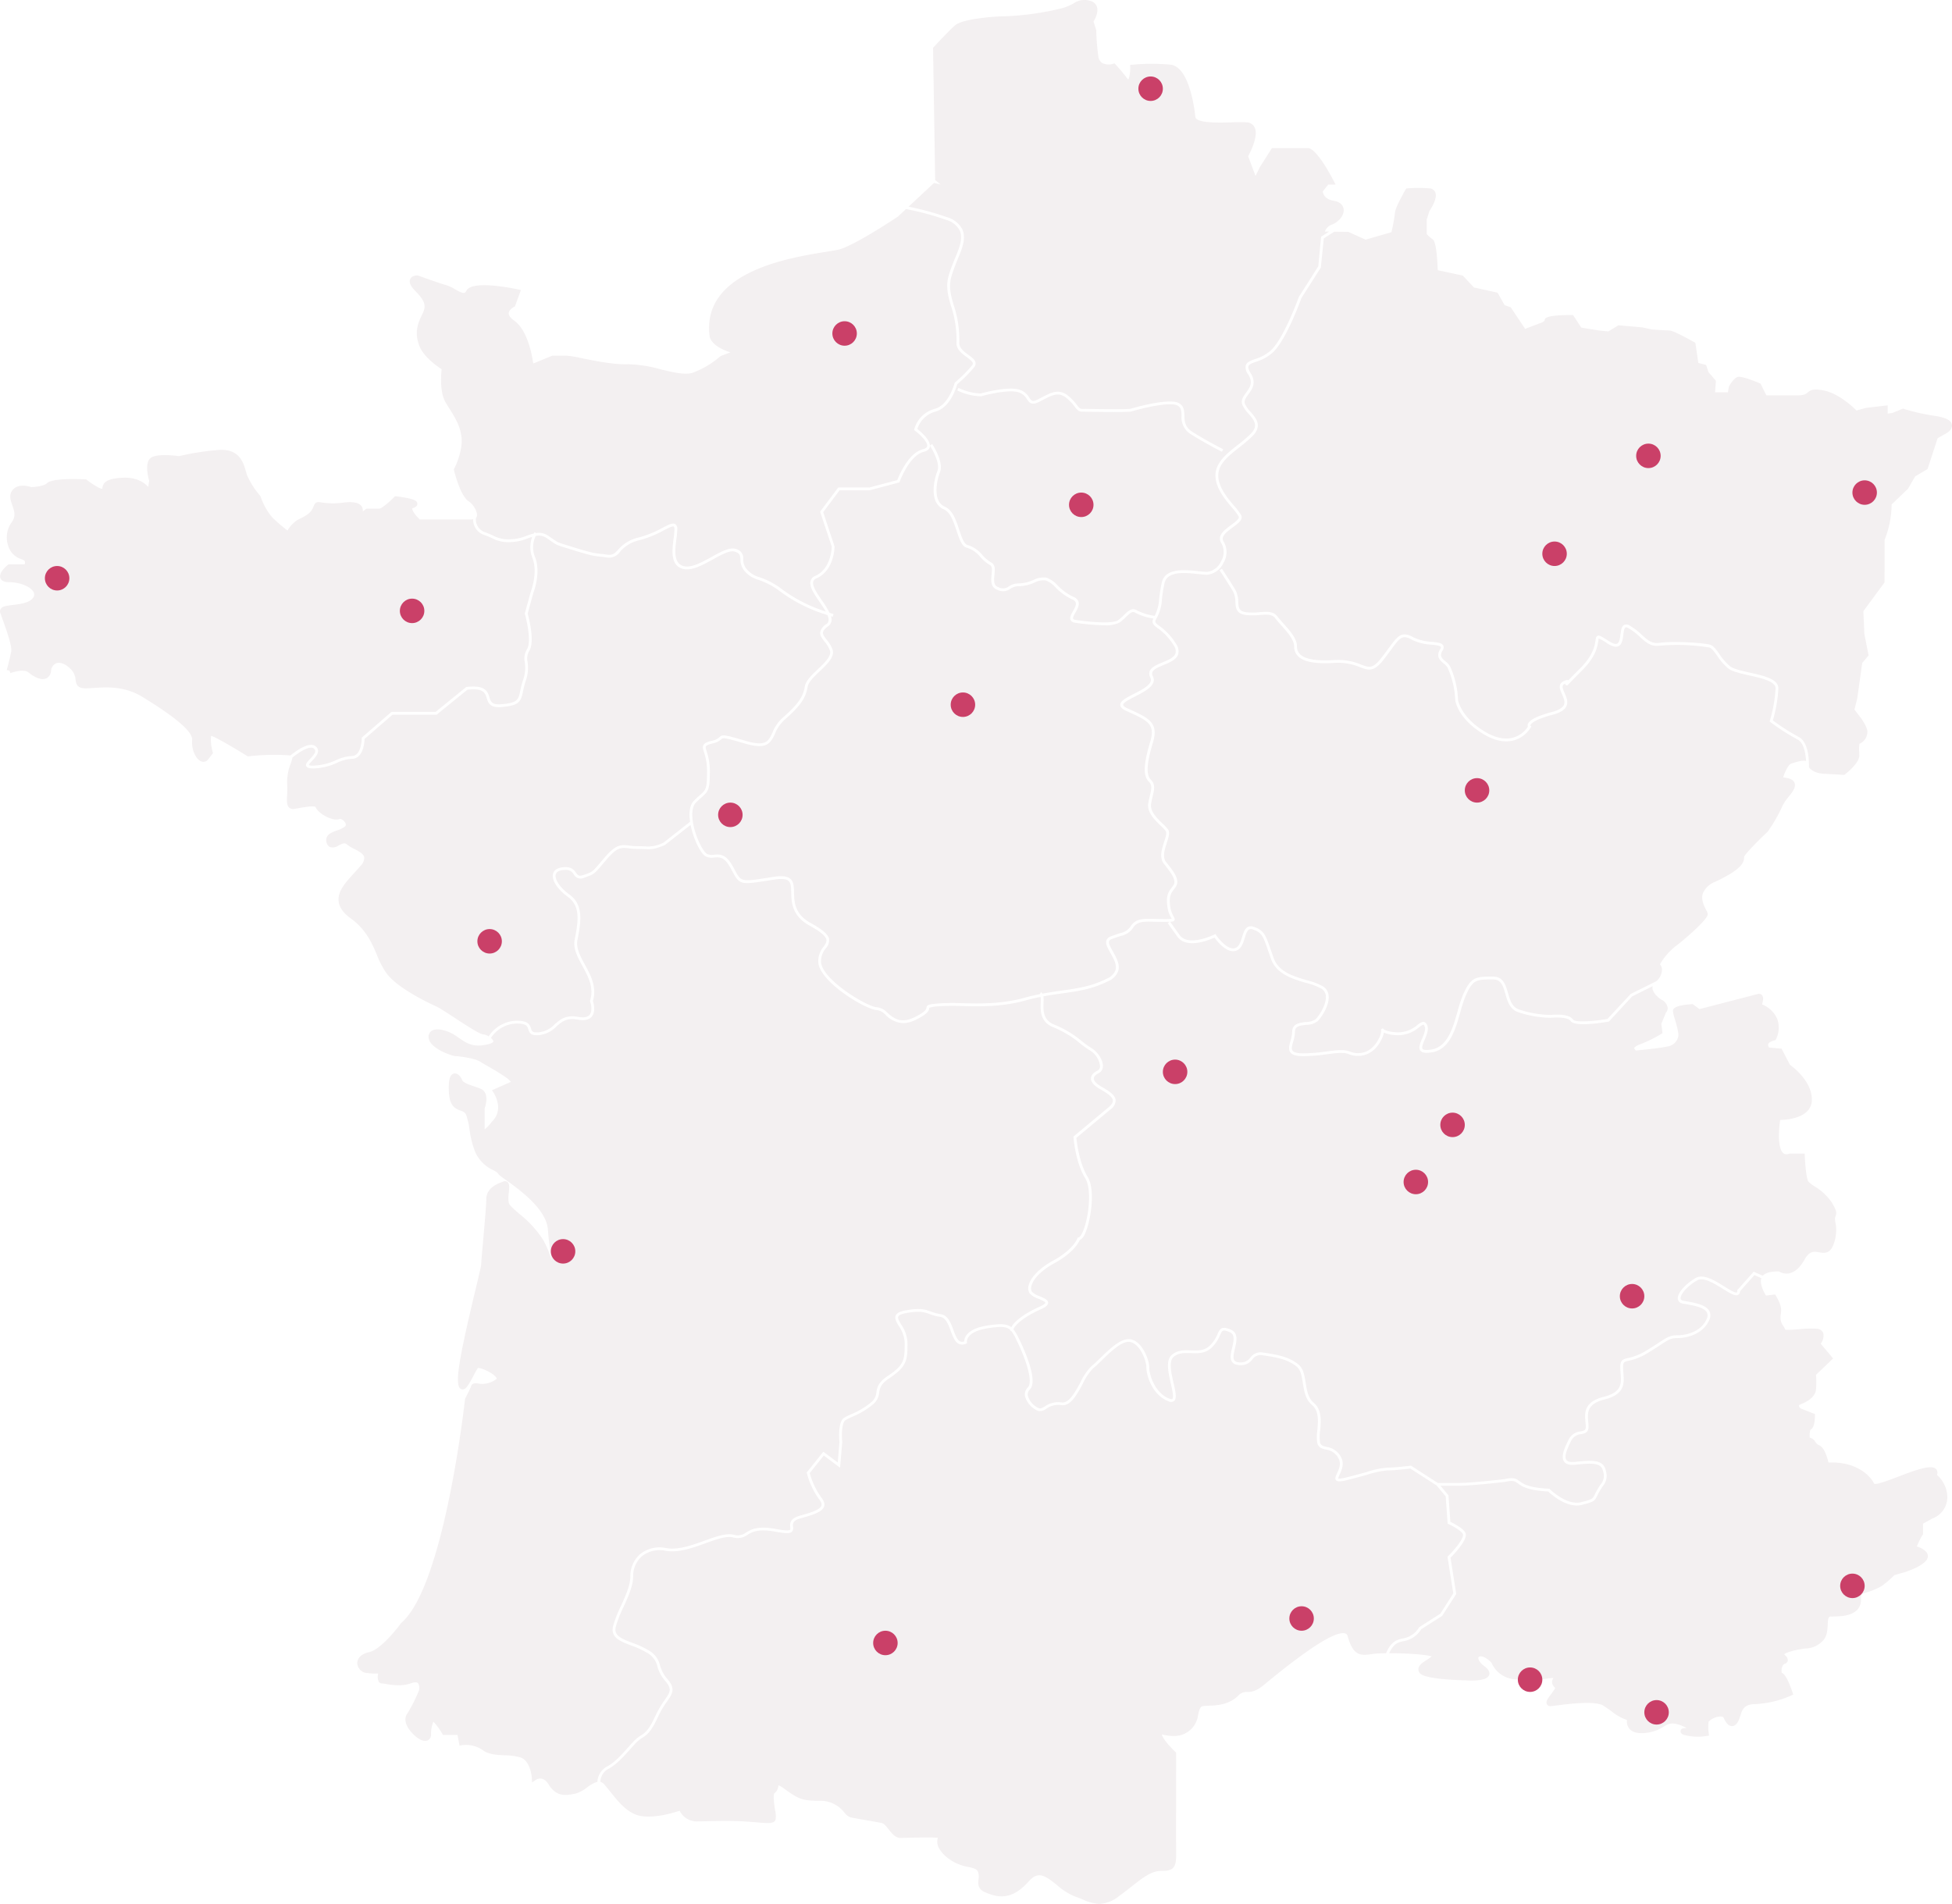 <svg xmlns="http://www.w3.org/2000/svg" width="478.406" height="466.729" viewBox="0 0 478.406 466.729">
  <g id="Groupe_3660" data-name="Groupe 3660" transform="translate(-676 -3712.255)">
    <g id="Groupe_3531" data-name="Groupe 3531" transform="translate(596.642 3615.604)" opacity="0.094">
      <path id="Tracé_190" data-name="Tracé 190" d="M326.869,286.623c0-2,1.86-2.208,3.354-2.374a4.28,4.28,0,0,0,2.388-.692c.943-.941,2.7-3.666,2.5-5.7a2.257,2.257,0,0,0-1.037-1.759,15.214,15.214,0,0,0-3.766-1.43c-3.234-.948-7.259-2.129-8.592-5.794-.308-.847-.564-1.591-.791-2.251-1.148-3.324-1.494-4.327-3.693-5.061a1.163,1.163,0,0,0-.908-.008c-.517.267-.785,1.141-1.07,2.067-.377,1.229-.807,2.622-2.015,3.108-2.258.905-4.743-2.243-5.416-3.176-1.311.6-6.861,2.9-9.1-.237l-2.349-3.291.477-.342c-.388.017-.9.018-1.607.018-.776,0-1.475-.017-2.105-.03-2.722-.067-4.095-.093-5.14,1.3a4.688,4.688,0,0,1-3.145,2.171c-.546.183-1.249.417-2.183.768a.994.994,0,0,0-.654.528c-.2.556.346,1.522.926,2.545.834,1.475,1.783,3.145,1.289,4.758a4.348,4.348,0,0,1-2.467,2.5c-3.919,1.96-7.3,2.433-11.2,2.979-1.494.208-3.027.43-4.659.735a8.607,8.607,0,0,1,.026,1.546c-.072,1.9-.159,4.271,2.645,5.392a25.272,25.272,0,0,1,6.742,4.05,22.6,22.6,0,0,0,2.243,1.619c1.694,1.017,2.975,3.009,2.916,4.538a1.9,1.9,0,0,1-1.059,1.71c-.52.261-1.143.688-1.166,1.254s.567,1.245,1.658,1.9l.433.258c1.551.919,3.156,1.87,3.261,3.2a2.8,2.8,0,0,1-1.3,2.28l-8.324,6.936c.1,1.022.7,6.249,2.753,9.539,2,3.2.764,11-.667,14.011a2.744,2.744,0,0,1-1.252,1.509c-.3.686-1.654,3.174-6.2,5.657-3.09,1.684-5.2,3.785-5.654,5.621a1.748,1.748,0,0,0,.133,1.406,5.077,5.077,0,0,0,1.892,1.09c1.109.471,2.067.877,2.074,1.608,0,.543-.539,1.028-1.762,1.573-3.96,1.759-6.286,3.726-6.75,4.917a10.911,10.911,0,0,1,1.277,2.132c.857,1.713,5.014,10.369,2.757,12.626a1.68,1.68,0,0,0-.468,1.666,4.937,4.937,0,0,0,2.684,2.932c.426.143.815-.069,1.464-.46a5.679,5.679,0,0,1,4.117-.963c1.774.238,3.279-2.488,4.588-4.911a13.815,13.815,0,0,1,2.67-3.952c.639-.51,1.4-1.249,2.205-2.031,2.234-2.168,4.765-4.625,6.944-4.625,3.09,0,5.05,4.871,5.05,6.928,0,1.964,1.494,6.373,4.947,7.668.351.133.6.15.712.057.4-.351-.022-2.208-.36-3.7-.62-2.722-1.321-5.808.244-7.113,1.451-1.207,3.115-1.145,4.72-1.085,1.7.066,3.3.122,4.66-1.242a8.383,8.383,0,0,0,1.819-2.765c.611-1.36,1.035-2.029,3.266-1.07,1.885.808,1.407,2.853.985,4.656-.262,1.124-.535,2.287-.137,2.858a1.26,1.26,0,0,0,.938.453,2.9,2.9,0,0,0,2.991-1.13,3.083,3.083,0,0,1,3.126-1.22c3.573.509,6.285,1.015,8.633,2.893,1.228.983,1.5,2.69,1.791,4.5.3,1.85.6,3.762,1.975,4.907,2.051,1.71,1.788,4.562,1.575,6.853a10.846,10.846,0,0,0-.047,2.749c.169.847.645.993,1.616,1.216a4.749,4.749,0,0,1,3.517,2.442c.94,1.644.187,3.27-.31,4.348a2.9,2.9,0,0,0-.344.955c.046.033.377.147,2.15-.3,1.995-.5,3.591-.941,4.874-1.3a20.806,20.806,0,0,1,5.086-1.063c1.837,0,5.562-.464,5.6-.468l.125-.015.105.068,6.47,4.176h5.1c3.234,0,11.164-.927,11.243-.937,2.2-.492,2.814-.147,3.7.5.866.636,2.178,1.6,7.173,1.846l.133.007.094.094c.04.04,4.131,4.089,7.664,3.2,2.771-.693,2.825-.805,3.335-1.856.162-.333.363-.744.683-1.279.272-.452.51-.819.711-1.134a3.261,3.261,0,0,0,.657-3.321c-.394-1.975-2.287-2.09-6.674-1.6-1.464.169-2.408-.091-2.884-.775-.837-1.2.1-3.311,1.126-5.367a3.619,3.619,0,0,1,2.937-2.017c.934-.187,1.257-.292,1.257-1.12,0-.369-.036-.762-.072-1.168-.2-2.212-.453-4.964,4.567-6.219,4.42-1.106,4.239-3.35,4.046-5.727-.037-.481-.078-.979-.078-1.46,0-1.783.592-2,1.931-2.305a13.629,13.629,0,0,0,4.35-1.753c1.362-.816,2.365-1.473,3.169-2,1.953-1.281,2.762-1.81,4.533-1.81,2.528,0,5.932-1.053,7.2-4.021a1.75,1.75,0,0,0,.044-1.579c-.675-1.247-3.293-1.709-5.025-2.014-.32-.057-.62-.109-.882-.162a1.342,1.342,0,0,1-1.213-1.085c-.245-1.518,2.092-3.88,4.4-5.2,1.895-1.085,4.754.694,7.048,2.126,1.173.729,2.627,1.64,3.006,1.43.071-.039.114-.2.114-.435v-.13l4.018-4.52,2.226.992c.8-.891,2.549-1.081,3.978-1.059a3.418,3.418,0,0,0,2.438.484c1.405-.259,2.685-1.385,3.8-3.346,1.26-2.233,2.344-2.043,3.591-1.823,1.048.184,2.482.435,3.361-1.518a9.761,9.761,0,0,0,.629-5.849,4.236,4.236,0,0,1-.082-1.091,3.141,3.141,0,0,1,.126-.389c.331-.866.252-1.358-.947-3.407a13.782,13.782,0,0,0-4.211-3.921,8.26,8.26,0,0,1-1.532-1.192c-.383-.516-.739-3.608-.85-6.178l-.028-.65h-3.622l-.279.062a1.325,1.325,0,0,1-1.292-.133c-.657-.509-1.613-2.247-.823-8.172,1.381-.033,4.775-.3,6.581-2.085a3.909,3.909,0,0,0,1.195-2.885c0-4.473-4.478-7.91-5.363-8.545l-2.067-3.968-3.055-.263a1.119,1.119,0,0,1-.219-.823c.1-.37.664-.717,1.534-.952l.281-.076.137-.263a6.423,6.423,0,0,0,.31-4.785,6.693,6.693,0,0,0-3.773-3.677c.348-1.1.347-1.862-.007-2.275a.963.963,0,0,0-1-.287c-.9.236-12.306,3.191-14.313,3.711l-1.673-1.22-.236.015c-4.592.3-4.592,1.278-4.592,1.7a8.91,8.91,0,0,0,.46,1.929c.373,1.281,1.069,3.664.822,4.332a3.129,3.129,0,0,1-2.746,2.419c-1.9.43-6.5.868-7.6.97-.22-.176-.439-.428-.424-.586.012-.143.286-.484,1.228-.853a33.584,33.584,0,0,0,5.321-2.585l.362-.229-.283-2.275,1.119-2.736a1.662,1.662,0,0,0,.441-1.256,2.733,2.733,0,0,0-1.629-1.982c-.553-.365-2.007-1.572-2.1-2.754a1.443,1.443,0,0,1,.065-.521l-5.052,2.526-5.676,6.152-.116.019c-1.371.244-8.267,1.374-9.281-.148-.6-.9-3.288-.956-4.846-.787a26.187,26.187,0,0,1-8.152-1.43c-1.936-.725-2.5-2.7-3-4.437-.543-1.9-1.015-3.535-2.991-3.535-4.19,0-4.946,0-6.735,4.027a31.183,31.183,0,0,0-1.295,3.957c-1.211,4.289-2.582,9.15-6.957,9.879-1.541.255-2.417.132-2.839-.4-.543-.688-.079-1.785.413-2.948.438-1.041.938-2.221.635-2.976-.15-.373-.266-.431-.3-.441-.173-.036-.628.287-1.063.614a7.872,7.872,0,0,1-5.87,1.924,8.575,8.575,0,0,1-2.757-.6,6.88,6.88,0,0,1-.664,1.817c-1.911,3.826-5.374,4.491-7.96,3.457-1.272-.509-3.047-.274-5.291.018a43.447,43.447,0,0,1-5.865.478c-1.672,0-2.671-.291-3.144-.918-.563-.743-.276-1.764.029-2.847A8.33,8.33,0,0,0,326.869,286.623Z" transform="translate(69.184 62.934)" fill="#835b66"/>
      <path id="Tracé_191" data-name="Tracé 191" d="M156.859,249.008c1.144,1.144-.152,2.521-1.01,3.433-.32.341-.805.857-.805,1.033a2.428,2.428,0,0,0,1.1.134,14.04,14.04,0,0,0,5.54-1.328,10.356,10.356,0,0,1,3.863-1.023c2.441,0,2.474-4.312,2.474-4.355v-.158l7.27-6.3h10.82l7.506-6.1.1-.011c4.645-.548,5.166,1.149,5.59,2.512.344,1.108.593,1.907,2.884,1.719,4.057-.338,4.212-1.084,4.675-3.3a22.178,22.178,0,0,1,.667-2.581,8.987,8.987,0,0,0,.444-4.412,4.371,4.371,0,0,1,.528-3.18c1.317-2.2-.488-8.6-.506-8.659l-.028-.093,1.437-5.266c.031-.083,1.826-4.663.48-8.25a7.222,7.222,0,0,1-.1-5.289c-.351.108-.71.234-1.089.371a11.9,11.9,0,0,1-4.126.911,8.592,8.592,0,0,1-4.6-.94,16,16,0,0,0-2.007-.829,3.917,3.917,0,0,1-2.639-3.84,3.388,3.388,0,0,1-.694.069H182.244c-.977-.923-1.929-2.186-1.832-2.667.017-.085.173-.148.262-.177.675-.222.994-.581.948-1.063-.044-.462-.112-1.16-5.124-1.764l-.32-.037-.229.231c-1.469,1.5-3.16,2.819-3.619,2.83h-3.2l-.861.685a1.877,1.877,0,0,0-.146-1.038c-.5-1.044-1.939-1.426-4.4-1.164a18.563,18.563,0,0,1-5.718-.036c-1.167-.205-1.439.058-1.891,1.22-.579,1.476-1.978,2.168-3.331,2.836l-.438.218a7.3,7.3,0,0,0-2.52,2.638,38.411,38.411,0,0,1-3.772-3.257,15.424,15.424,0,0,1-2.81-5.043l-.132-.236a20.1,20.1,0,0,1-3.224-5.073c-.083-.255-.161-.531-.243-.818-.64-2.269-1.622-5.707-6.753-5.324a63.809,63.809,0,0,0-9.646,1.51c-1.516-.2-5.9-.653-7.12.585-1.26,1.27-.478,4.5-.212,5.449l-.219,1.518c-1.049-1.163-3.044-2.485-6.578-2.244-3.677.251-4.515,1.169-4.673,2.567a.352.352,0,0,0,0,.121c-.518.069-2.272-.967-3.784-2.166l-.166-.132-.211-.01c-1.9-.091-8.2-.3-9.428.959-.65.663-2.677.923-3.881.94-.643-.219-3.514-1.045-4.774,1.081-.627,1.077-.22,2.237.172,3.359.487,1.389.945,2.7-.132,4.157a6.328,6.328,0,0,0-.9,5.714,4.915,4.915,0,0,0,3.109,3.3c.579.169.947.41,1.033.681a.927.927,0,0,1-.1.636H81.456l-.183.15c-.685.561-2.234,2-1.819,3.2.358,1.034,1.771,1.034,2.236,1.034,2.535,0,5.244,1.117,5.912,2.44a1.28,1.28,0,0,1-.166,1.417c-.854,1.223-3.227,1.519-4.958,1.735-1.54.191-2.557.319-2.963.981a1.072,1.072,0,0,0-.094.919c.1.3.273.785.492,1.386.739,2.029,2.469,6.778,2.2,8.118-.262,1.394-.736,3.178-.965,4.035-.075.286-.122.468-.129.507l.649.127.015.017.231.61c1.68-.625,3.715-.912,4.523-.091.421.345,2.6,2.033,4.16,1.424a2.134,2.134,0,0,0,1.26-1.845,2.232,2.232,0,0,1,1.32-1.928c.981-.323,2.316.22,3.493,1.419a4.066,4.066,0,0,1,1.207,2.624c.17,1.2.462,2.124,2.487,2.124.56,0,1.213-.043,1.943-.091,3.214-.212,7.61-.509,12.072,2.259,3.683,2.29,12.307,7.651,12.072,10.475-.2,2.525.977,4.756,2.2,5.253a1.421,1.421,0,0,0,1.715-.471l1.191-1.526-.08-.324a10.755,10.755,0,0,1-.394-3.948c1.206.342,5.987,3.17,8.818,4.936l.189.116.219-.019a54.777,54.777,0,0,1,10.236-.215C152.482,249.552,155.449,247.6,156.859,249.008Z" transform="translate(0 30.719)" fill="#835b66"/>
      <path id="Tracé_192" data-name="Tracé 192" d="M154.908,159.34c-1.174,2.394-1.978,4.483-.775,7.74,1,2.722,4.351,5.065,5.492,5.8-.148,1.376-.462,5.551.869,7.945.337.6.71,1.195,1.091,1.8,1.3,2.076,2.639,4.223,2.914,7.01.348,3.53-1.753,7.527-1.774,7.567l-.123.231.062.256c.158.647,1.6,6.365,3.645,7.614,1.053.649,2.226,2.62,1.938,3.673a.779.779,0,0,1-.207.347,3.313,3.313,0,0,0,2.166,3.508,16.686,16.686,0,0,1,2.086.862,7.957,7.957,0,0,0,4.3.872,11.172,11.172,0,0,0,3.892-.871,16.458,16.458,0,0,1,1.724-.545,3.6,3.6,0,0,1,.226-.335l.294.236a3.978,3.978,0,0,1,2.99.633c.523.348.908.617,1.217.833,1.2.84,1.2.84,3.963,1.687l.843.258c4.659,1.433,5.2,1.493,6.648,1.651.452.049.991.108,1.762.218,1.4.2,1.9-.326,2.715-1.2a9.292,9.292,0,0,1,5.144-3.024,26.138,26.138,0,0,0,5.743-2.343c1.559-.807,2.5-1.292,3.131-.909a1.33,1.33,0,0,1,.491,1.238,20.208,20.208,0,0,1-.213,2.369c-.355,2.836-.758,6.05,1.831,6.7,1.834.457,4.351-.925,6.781-2.265,2.29-1.263,4.452-2.453,5.939-1.959a2.32,2.32,0,0,1,1.832,2.514,3.63,3.63,0,0,0,1.124,2.742,6.193,6.193,0,0,0,2.828,1.665,18.761,18.761,0,0,1,5.594,3,36.639,36.639,0,0,0,9.769,5.12l.9.3c-.413-.739-.954-1.533-1.491-2.319-1.346-1.968-2.617-3.827-2.227-5.2a1.93,1.93,0,0,1,1.168-1.225c3.759-1.672,4.009-6.585,4.024-7.154l-2.859-8.579,4.445-5.926h7.65l6.836-1.823c.412-1.083,2.7-6.673,6.292-7.571.607-.151.949-.395,1.016-.724.2-.991-1.746-2.878-3.022-3.834l-.184-.139.055-.223a7.124,7.124,0,0,1,4.955-4.954c3.512-.877,4.905-6.276,4.919-6.33l.028-.109.086-.072a32.959,32.959,0,0,0,4.176-4.174.645.645,0,0,0,.169-.506c-.068-.457-.753-.962-1.478-1.5-1.124-.828-2.521-1.857-2.521-3.432a26.2,26.2,0,0,0-1.4-9.3c-1.471-4.9-.9-6.422.477-10.095.183-.489.4-1,.62-1.53.926-2.207,1.975-4.709,1.119-6.649a5.388,5.388,0,0,0-3.411-2.656,65.006,65.006,0,0,0-9.779-2.628l-1.981,1.848c-.1.068-10.116,6.775-14.2,8-.6.179-1.828.377-3.386.628-9.2,1.48-30.731,4.946-28.532,20.865.053.266.6,2.379,5.081,3.78l-2.313.869-.213.13a21.183,21.183,0,0,1-6.809,4.025c-1.848.57-4.756-.13-7.836-.873a31.064,31.064,0,0,0-7.969-1.232c-3.418.123-8.218-.855-11.4-1.5a25.119,25.119,0,0,0-3.444-.589h-3.716l-4.641,1.91c-.317-2.287-1.43-8.208-4.635-10.491-.65-.462-1.414-1.162-1.365-1.864.049-.728.944-1.345,1.284-1.522l.233-.122,1.468-4.017-.761-.161c-2.642-.556-11.36-2.175-12.612.36-.2.4-.392.457-.456.478-.525.161-1.494-.391-2.349-.882a9.273,9.273,0,0,0-2.006-.952c-1.806-.5-6.96-2.369-7.012-2.388l-.223-.039c-.137,0-1.347.026-1.723.951-.408,1,.52,2.11,1.253,2.858C155.768,156.323,155.811,157.512,154.908,159.34Z" transform="translate(27.976 14.277)" fill="#835b66"/>
      <path id="Tracé_193" data-name="Tracé 193" d="M247.879,141.886l-1.634-.389-6.24,5.822a65.919,65.919,0,0,1,9.384,2.562,6.022,6.022,0,0,1,3.813,3.03c.976,2.212-.134,4.861-1.114,7.2-.218.518-.43,1.023-.61,1.505-1.357,3.619-1.866,4.973-.463,9.651a26.743,26.743,0,0,1,1.426,9.5c0,1.224,1.189,2.1,2.24,2.875.882.649,1.643,1.21,1.752,1.953a1.349,1.349,0,0,1-.3,1.023,32.086,32.086,0,0,1-4.2,4.218c-.227.833-1.73,5.808-5.395,6.724a6.462,6.462,0,0,0-4.384,4.237c.75.588,3.058,2.538,3.087,4.071l.561-.374c.118.179,2.909,4.412,1.913,6.9-.7,1.763-1.993,7.107,1.227,8.486,1.892.811,2.744,3.388,3.5,5.662.6,1.82,1.171,3.54,2.075,3.72a7.424,7.424,0,0,1,3.616,2.481,8.82,8.82,0,0,0,2.112,1.78c1.063.531.937,1.8.815,3.024-.165,1.643-.177,2.67,1.022,3.069a2.335,2.335,0,0,0,2.483-.2,4.3,4.3,0,0,1,2.58-.758,9.33,9.33,0,0,0,3.446-.83,5.383,5.383,0,0,1,3.221-.571,6.8,6.8,0,0,1,2.721,1.9,13.165,13.165,0,0,0,3.913,2.819,1.982,1.982,0,0,1,1.2,1.132c.294.868-.254,1.841-.736,2.7-.324.575-.69,1.228-.563,1.514.065.15.315.233.51.276,2.424.383,9.083,1.148,10.53.061a15.211,15.211,0,0,0,1.429-1.263c1.019-.984,1.981-1.913,3.2-1.1a13.821,13.821,0,0,0,4.314,1.315,10.345,10.345,0,0,0,1.089-4.144,38.088,38.088,0,0,1,.649-4.01c.812-3.657,5.723-3.137,8.975-2.793.862.091,1.608.171,2.176.171a4.317,4.317,0,0,0,3.347-2.538,4.445,4.445,0,0,0,.126-4.447c-1.238-1.859.76-3.322,2.365-4.5,1.046-.765,2.126-1.558,1.845-2.121a13.524,13.524,0,0,0-1.579-2.085c-1.73-2.047-4.1-4.851-4.1-7.945,0-3.176,2.765-5.353,5.438-7.457a35.042,35.042,0,0,0,3.126-2.661c2.086-2.085.9-3.449-.47-5.029a8.128,8.128,0,0,1-1.487-2.119c-.466-1.164.229-2.115.9-3.036.916-1.259,1.781-2.446.539-4.433a2.78,2.78,0,0,1-.611-2.288c.272-.787,1.174-1.114,2.318-1.527a10.135,10.135,0,0,0,3.985-2.254c3.2-3.2,6.67-12.884,6.706-12.981l4.757-7.493.689-7.238,1.949-1.252-1.015-.011a2.73,2.73,0,0,1,1.751-1.731c1.777-.721,3-2.331,2.839-3.745-.058-.521-.417-1.77-2.488-2.093-2.137-.341-2.56-1.706-2.643-2.261l1.364-1.7h1.794l-.523-1c-1.252-2.387-4.368-7.937-6.29-7.937h-8.781l-2.965,4.667-1.058,2.162-1.821-4.832c.638-1.17,2.618-5.111,1.572-7.122a2.267,2.267,0,0,0-2.013-1.189c-1.035-.064-2.381-.028-3.8.008-3.2.087-8.572.226-8.709-1.4-.011-.121-1.058-12.07-6.024-12.741a50.875,50.875,0,0,0-9.313,0l-.606.057v.62a7.784,7.784,0,0,1-.453,2.964,1.9,1.9,0,0,1-.345-.359,41.741,41.741,0,0,0-2.787-3.324l-.284-.277-.374.116a3.659,3.659,0,0,1-2.647-.207,2.336,2.336,0,0,1-.947-1.787,54.137,54.137,0,0,1-.488-6.225l-.678-2.169c.421-.679,1.289-2.318.83-3.629a2.241,2.241,0,0,0-1.641-1.417,4.563,4.563,0,0,0-4.034.595,12.86,12.86,0,0,1-2.76,1.174,68.893,68.893,0,0,1-13.937,2c-2.774,0-10.512.647-12.323,2.179-1.505,1.275-5.115,5.188-5.267,5.355l-.186.2.516,32.415Zm19.369,50.306a4.318,4.318,0,0,1,2.331,1.91c.543.8.769,1.128,2.105.46.341-.171.67-.341.984-.506,2.348-1.223,4.2-2.186,6.44-.4a11.869,11.869,0,0,1,2.112,2.211c.6.773.834,1.051,1.411,1,.129,0,10.1.208,11.733,0,.333-.1,9.523-2.837,11.975-1.363,1.2.719,1.236,1.885,1.27,3.012.042,1.39.085,2.829,2.028,4.043,3.7,2.315,7.456,4.2,7.492,4.215l-.308.621c-.039-.019-3.82-1.916-7.551-4.248a4.8,4.8,0,0,1-2.354-4.61c-.032-1.069-.058-1.914-.934-2.44-1.816-1.088-8.9.674-11.474,1.446-1.745.223-11.451.022-11.861.014-.962.058-1.4-.528-1.974-1.272a11.14,11.14,0,0,0-2-2.094c-1.888-1.511-3.4-.722-5.684.469-.32.166-.651.34-1,.511-1.87.934-2.413.148-2.987-.689a3.62,3.62,0,0,0-1.978-1.643c-2.689-.9-9.133.926-9.2.944l-.094.014a13.871,13.871,0,0,1-5.8-1.45l.323-.614a13.431,13.431,0,0,0,5.434,1.371C258.339,192.933,264.46,191.262,267.249,192.192Z" transform="translate(62.026 0)" fill="#835b66"/>
      <path id="Tracé_194" data-name="Tracé 194" d="M316.995,228.593c1.418-.59,2.882-1.2,3.2-2.226a2.463,2.463,0,0,0-.506-2.029,14.168,14.168,0,0,0-3.866-4.136c-.941-.7-1.587-1.195-1.069-2.367a13.588,13.588,0,0,1-4.369-1.388c-.728-.484-1.272-.012-2.338,1.02a15.727,15.727,0,0,1-1.493,1.32,7.568,7.568,0,0,1-3.923.7,52.837,52.837,0,0,1-7.154-.635,1.308,1.308,0,0,1-1.016-.676c-.269-.6.15-1.347.593-2.135.412-.733.879-1.564.683-2.139a1.321,1.321,0,0,0-.815-.717,13.968,13.968,0,0,1-4.114-2.954,6.384,6.384,0,0,0-2.413-1.73,4.841,4.841,0,0,0-2.8.543,9.885,9.885,0,0,1-3.7.877,3.6,3.6,0,0,0-2.214.654,2.988,2.988,0,0,1-3.068.269c-1.81-.6-1.634-2.374-1.493-3.8.126-1.254.159-2.039-.432-2.336a9.207,9.207,0,0,1-2.3-1.914,6.938,6.938,0,0,0-3.256-2.287c-1.3-.259-1.9-2.078-2.6-4.182-.707-2.136-1.508-4.555-3.115-5.242-3.744-1.605-2.422-7.316-1.594-9.381.836-2.093-1.661-5.974-1.832-6.236a1.359,1.359,0,0,1,0,.27c-.123.613-.638,1.037-1.527,1.26-3.542.884-5.848,7.238-5.87,7.3l-.061.171-7.319,1.941h-7.349l-4.018,5.357,2.781,8.4c0,.24-.05,5.89-4.437,7.84a1.255,1.255,0,0,0-.783.782c-.3,1.062.936,2.871,2.133,4.621a23.645,23.645,0,0,1,1.862,3.025l.988.33-.219.657-.441-.147a2.006,2.006,0,0,1-.658,2.452c-.794.567-1.21,1.06-1.275,1.512-.079.546.353,1.1.9,1.795a8.022,8.022,0,0,1,1.444,2.413c.59,1.777-1.313,3.587-3.152,5.337-1.356,1.29-2.758,2.624-2.948,3.763-.473,2.836-1.817,4.75-5.755,8.2a9.085,9.085,0,0,0-2.243,3.321c-1.155,2.51-2.139,3.966-7.486,2.392-5.14-1.511-5.245-1.415-5.7-1.016a4.35,4.35,0,0,1-2.117,1.02c-1,.251-1.511.468-1.644.707-.125.222.006.642.205,1.275a14.6,14.6,0,0,1,.761,4.735c0,4.574-.287,4.958-2.02,6.49-.391.347-.833.737-1.372,1.278-.852.851-1.119,2.567-.75,4.831.588,3.629,2.527,7.3,3.481,7.779a3.068,3.068,0,0,0,1.708.173c1.346-.109,2.873-.231,4.552,2.789.209.376.392.719.559,1.031,1.532,2.866,1.532,2.865,8.617,1.744l.811-.127c2.049-.324,3.353-.179,4.11.452.875.728.9,1.949.937,3.361.057,2.361.126,5.3,4.108,7.51,2.88,1.6,4.219,2.754,4.479,3.856a2.968,2.968,0,0,1-.807,2.358,4.844,4.844,0,0,0-1.144,3.458c.435,4.358,11.452,10.971,13.76,10.971a4.139,4.139,0,0,1,2.5,1.357c1.514,1.31,3.231,2.792,6.75,1.031,2.677-1.339,2.767-1.971,2.811-2.275.1-.706.432-.823,2.955-1.052a52.961,52.961,0,0,1,5.788-.058c4.3.105,9.65.231,15.308-1.34,1.315-.366,2.537-.636,3.717-.872l.328-.493a1.1,1.1,0,0,1,.32.363c1.723-.324,3.322-.559,4.8-.765,3.849-.538,7.172-1,10.989-2.911a3.715,3.715,0,0,0,2.115-2.078c.406-1.329-.463-2.864-1.229-4.215-.689-1.216-1.285-2.266-.974-3.122a1.654,1.654,0,0,1,1.062-.944c.945-.355,1.655-.591,2.208-.776a4.018,4.018,0,0,0,2.81-1.928c1.259-1.679,2.841-1.649,5.711-1.579.625.014,1.318.03,2.089.03a17.588,17.588,0,0,0,2.1-.058c-.039-.087-.1-.205-.157-.3a7.115,7.115,0,0,1-.876-2.534c-.413-2.884.248-3.766,1.012-4.785.147-.2.3-.4.453-.629.78-1.171-.475-2.908-2.334-5.231-1.2-1.508-.509-3.658.05-5.386.363-1.119.706-2.178.4-2.632a10.068,10.068,0,0,0-1.26-1.347c-1.43-1.383-3.392-3.278-3.026-5.483.123-.735.277-1.372.412-1.935.387-1.608.6-2.492-.313-3.406-1.388-1.387-1.277-4.211.384-9.747,1.29-4.3-.578-5.151-5.569-7.417l-.355-.161c-.6-.273-1.4-.719-1.417-1.437-.022-.992,1.455-1.749,3.327-2.707,2.254-1.155,4.808-2.463,4.036-4.01a1.9,1.9,0,0,1-.158-1.546C314.252,229.74,315.585,229.183,316.995,228.593Z" transform="translate(47.266 30.433)" fill="#835b66"/>
      <path id="Tracé_195" data-name="Tracé 195" d="M459.241,371.138a1.388,1.388,0,0,0-.075-1.254c-.495-.762-1.672-.834-3.928-.227-1.692.453-3.6,1.184-5.436,1.888-2.146.822-5.388,2.06-5.935,1.752-1.027-2.1-4.545-5.492-11.216-5.2-.3-1.308-1.026-3.709-2.268-4.226a2,2,0,0,1-.963-.854,2.154,2.154,0,0,0-1.06-.926l-.306-.1a5.382,5.382,0,0,1,.159-1.916c.965-.434,1.112-2.3,1.112-3.392v-.467l-3.53-1.383c-.2-.2-.423-.531-.394-.7.01-.061.13-.2.509-.349,2.6-1,3.414-2.323,3.634-3.25a17.791,17.791,0,0,0,.044-3.931l4.2-4.009-3.041-3.626a3.135,3.135,0,0,0,.618-2.632,1.8,1.8,0,0,0-1.652-1.041,28.709,28.709,0,0,0-4.438.134,25.764,25.764,0,0,1-3.2.13,3.518,3.518,0,0,0-.48-.923,3.367,3.367,0,0,1-.7-1.952,7.148,7.148,0,0,1,.083-1.013c.158-1.177.187-2.017-1.159-4.379l-.219-.384-2.259.262c-.627-.984-1.583-2.937-1.138-4.258l-1.7-.761-3.511,3.949a1.016,1.016,0,0,1-.467.9c-.728.406-1.981-.373-3.708-1.45-2.137-1.332-4.8-2.987-6.339-2.111-2.506,1.432-4.211,3.55-4.059,4.485.015.1.064.4.663.516.259.051.553.1.866.159,1.977.349,4.681.825,5.515,2.367a2.419,2.419,0,0,1-.018,2.182c-1.406,3.278-5.1,4.441-7.841,4.441-1.562,0-2.215.428-4.151,1.7-.811.529-1.819,1.191-3.192,2.017a14.241,14.241,0,0,1-4.551,1.831c-1.182.274-1.394.324-1.394,1.631,0,.459.037.93.078,1.4.2,2.442.419,5.209-4.571,6.457-4.442,1.11-4.241,3.334-4.045,5.485.039.427.075.841.075,1.231,0,1.437-.963,1.63-1.814,1.8a2.922,2.922,0,0,0-2.453,1.647c-.646,1.292-1.849,3.7-1.175,4.661.313.45,1.067.611,2.238.484,4.136-.463,6.889-.56,7.43,2.155a3.9,3.9,0,0,1-.754,3.835c-.2.308-.431.667-.7,1.113-.3.507-.5.905-.651,1.224-.627,1.289-.821,1.482-3.792,2.225a5.076,5.076,0,0,1-1.227.147c-3.242,0-6.4-2.86-7-3.435-5.1-.27-6.492-1.295-7.418-1.974-.73-.535-1.137-.832-3.173-.377-.363.044-8.085.947-11.359.947h-4.431l1.947,2.338.466,6.492c.9.434,3.569,1.813,3.769,2.988.288,1.679-2.95,5.04-3.731,5.822l1.4,8.889-3.469,5.388-5.115,3.255a6.24,6.24,0,0,1-4.361,2.926c-1.321.3-2.369.546-3.494,2.947,3.731,0,8.857.269,10.43.789a13.53,13.53,0,0,1-1.315.931c-.963.626-1.8,1.17-1.932,2a1.489,1.489,0,0,0,.341,1.171c1.076,1.361,8.163,1.684,11.132,1.76,1.967.126,5.335.132,5.842-1.293.367-1.03-.808-1.911-1.2-2.2-1.092-.815-1.509-1.613-1.436-2.043a.367.367,0,0,1,.292-.3c.438-.132,1.533.042,2.911,1.5a6.788,6.788,0,0,0,6.512,4.1H362.5l.139-.015a14.421,14.421,0,0,1,2.624-.32,1.6,1.6,0,0,0,.194,2.187,1.279,1.279,0,0,1,.2.27.387.387,0,0,1-.061.154,13.3,13.3,0,0,1-.915,1.329c-.846,1.138-1.357,1.827-1.044,2.469a.89.89,0,0,0,.847.485c.23,0,.674-.055,1.573-.172,2.589-.333,9.469-1.22,11.444.064.751.491,1.407.961,2.006,1.388a12.255,12.255,0,0,0,3.765,2.121,2.857,2.857,0,0,0,.513,2.045c.724.947,2.083,1.324,4.053,1.124a9.64,9.64,0,0,0,4.325-1.5c1.374-.807,2.2-1.295,5-.072.3.133.549.249.75.348-.024,0-.046,0-.067.006-.75.055-1.342.1-1.432.73s.539.859.778.952a13.151,13.151,0,0,0,5.542.294l.643-.1-.082-.657a10.6,10.6,0,0,1-.022-2.767,4.441,4.441,0,0,1,2.915-1.268h.036c.614.01.719.261.755.341.563,1.335,1.247,2.013,2.031,2.013.683,0,1.246-.507,1.669-1.508.136-.323.25-.668.365-1.019.5-1.536.933-2.864,3.727-2.864a24.554,24.554,0,0,0,8.691-2.082l.56-.255-.2-.59c-1.353-3.924-2.171-4.6-2.618-4.72a2.679,2.679,0,0,1,.091-1.44,1.228,1.228,0,0,1,.631-.791,1.036,1.036,0,0,0,.744-.714,1.356,1.356,0,0,0-.51-1.227c-.111-.121-.316-.345-.348-.369.007-.014.184-.319,1.559-.71a22.937,22.937,0,0,1,3.72-.735,5.922,5.922,0,0,0,3.975-1.692c1.266-1.135,1.338-2.807,1.4-4.149.073-1.715.2-1.995.9-1.995,2.925,0,5.018-.286,6.412-1.708a3.682,3.682,0,0,0,.84-2.631c.036-.94.1-1.15.392-1.25l.776-.258a18.731,18.731,0,0,0,3.817-1.57,22.884,22.884,0,0,0,3.212-2.744l2.589-.721c1.231-.4,5.27-1.857,5.589-3.677a1.585,1.585,0,0,0-.678-1.551,4.926,4.926,0,0,0-1.995-1.044,14.764,14.764,0,0,1,1.394-2.842l.111-.169v-2.585l2.287-1.271a5.575,5.575,0,0,0,3.665-5.483A7.4,7.4,0,0,0,459.241,371.138Z" transform="translate(94.836 87.067)" fill="#835b66"/>
      <path id="Tracé_196" data-name="Tracé 196" d="M481.069,187.942c-.168-1.044-1.379-1.7-3.931-2.14a49.906,49.906,0,0,1-7.8-1.731l-.244-.092-2.635,1.083-1.137.141v-2.018l-5.3.621-2.355.645c-1-1.012-4.484-4.282-8.256-4.962-2.336-.413-2.987-.049-3.709.556-.41.342-.834.7-2.6.7h-7.515l-1.418-2.88-.23-.1c-2.025-.85-4.6-1.8-5.414-1.526-.919.3-1.845,1.853-2.105,2.32l-.251,1.436h-3.155l.208-2.84-1.83-2.133-.563-1.73-1.91-.5-.73-4.937-.29-.162c-1.906-1.066-5.223-2.854-6.02-2.854-.563,0-3.128-.168-4.308-.243l-2.323-.516-5.9-.521-2.476,1.505-2.222-.218-4.426-.714-2.007-3.083h-.358c-6.62,0-6.62.865-6.609,1.374a2.977,2.977,0,0,1-1.31.692l-3.468,1.322-3.55-5.306-1.467-.493-1.752-3.063-5.79-1.282-2.718-2.908-6.141-1.32c-.269-6.918-1.015-7.421-1.264-7.589a11.854,11.854,0,0,1-1.433-1.239V137.6l.669-2.082c.459-.678,2.035-3.164,1.4-4.587A1.616,1.616,0,0,0,353,130a31.2,31.2,0,0,0-5.338,0l-.34.032-.172.3c-.6,1.044-2.571,4.537-2.571,5.64a42.689,42.689,0,0,1-.88,4.767l-6.33,1.834-4.243-1.911-3.454-.035-2.552,1.64-.718,7.14L321.63,156.9c-.11.334-3.525,9.859-6.835,13.168a10.692,10.692,0,0,1-4.237,2.415c-.97.352-1.735.628-1.9,1.1-.122.358.055.912.545,1.7,1.49,2.384.349,3.949-.567,5.208-.707.969-1.124,1.6-.815,2.37a7.522,7.522,0,0,0,1.365,1.923c1.328,1.529,2.98,3.432.438,5.974a36.1,36.1,0,0,1-3.188,2.715c-2.66,2.094-5.173,4.074-5.173,6.913s2.273,5.532,3.934,7.5a13.514,13.514,0,0,1,1.67,2.222c.545,1.087-.718,2.011-2.054,2.99-1.8,1.317-3.006,2.343-2.2,3.555a5,5,0,0,1-.091,5.158,4.933,4.933,0,0,1-3.959,2.9c-.6,0-1.367-.082-2.25-.175-3.184-.337-7.547-.8-8.224,2.254a37.226,37.226,0,0,0-.639,3.943,10.459,10.459,0,0,1-1.284,4.623c-.584.972-.394,1.113.66,1.9a14.762,14.762,0,0,1,4.038,4.319,3.091,3.091,0,0,1,.582,2.61c-.417,1.331-2.033,2.006-3.6,2.657-1.211.507-2.467,1.03-2.737,1.762a1.222,1.222,0,0,0,.127,1c1.08,2.161-1.927,3.7-4.341,4.936-1.318.675-2.961,1.516-2.948,2.074.006.234.374.534,1.01.822l.353.161c4.934,2.24,7.411,3.364,5.948,8.247-1.034,3.444-2.031,7.586-.559,9.06,1.188,1.187.9,2.391.5,4.057-.133.552-.283,1.177-.4,1.887-.309,1.846,1.428,3.523,2.822,4.872a10.431,10.431,0,0,1,1.354,1.461c.489.733.115,1.891-.319,3.231-.535,1.651-1.141,3.522-.168,4.738,1.8,2.246,3.49,4.365,2.369,6.05-.162.241-.322.455-.475.658-.728.972-1.253,1.672-.882,4.272a6.46,6.46,0,0,0,.8,2.3c.215.4.383.707.205,1-.14.236-.381.324-1.026.359l2.309,3.234c2.153,3.011,8.434-.076,8.5-.108l.274-.137.169.255c.742,1.112,3.036,3.845,4.754,3.162.9-.36,1.263-1.533,1.611-2.668.33-1.067.64-2.078,1.417-2.477a1.82,1.82,0,0,1,1.443-.033c2.523.841,2.961,2.107,4.128,5.492.227.656.482,1.4.79,2.241,1.211,3.335,4.89,4.413,8.135,5.366a15.528,15.528,0,0,1,3.955,1.518,2.946,2.946,0,0,1,1.342,2.268c.241,2.422-1.752,5.31-2.7,6.257a4.671,4.671,0,0,1-2.8.89c-1.7.187-2.738.37-2.738,1.686a9.083,9.083,0,0,1-.442,2.415c-.269.951-.5,1.773-.146,2.24.323.426,1.195.643,2.592.643a43.1,43.1,0,0,0,5.773-.471c2.349-.308,4.2-.55,5.64.023,2.124.853,5.251.543,7.083-3.123a3.979,3.979,0,0,0,.614-2.049l-.057-.258.463-.265.2.2c.086.093.635.564,2.886.768a7.263,7.263,0,0,0,5.393-1.788c.669-.5,1.16-.861,1.665-.726a1.3,1.3,0,0,1,.755.85c.407,1.02-.15,2.341-.642,3.5-.391.924-.8,1.882-.506,2.248.133.169.593.414,2.18.147,3.941-.657,5.249-5.292,6.4-9.383a31.906,31.906,0,0,1,1.328-4.052c1.974-4.437,3.116-4.437,7.368-4.437,2.5,0,3.088,2.053,3.658,4.036.477,1.661.968,3.377,2.577,3.98a25.874,25.874,0,0,0,7.872,1.387c.417-.047,4.431-.446,5.46,1.1.553.833,5.246.427,8.47-.129l5.662-6.1,6.3-3.148a3.842,3.842,0,0,0,1.4-2.9,2.275,2.275,0,0,0-.5-1.241,15.825,15.825,0,0,1,3.734-4.37c1.279-.875,7.967-6.487,7.967-7.883a2.568,2.568,0,0,0-.4-1.085c-.485-.951-1.3-2.542-.787-4.064a5.309,5.309,0,0,1,3.038-2.83c6.529-3.073,7.075-4.732,7.065-6.091.205-.671,3.135-3.709,5.734-6.138l.091-.105a38.4,38.4,0,0,0,3.554-6.2A9.982,9.982,0,0,1,441,279.2c.988-1.241,1.923-2.412,1.489-3.482-.384-.951-1.633-1.192-2.545-1.293l-.237-.025c.444-1.453,1.266-3.2,2.082-3.439l.474-.141c.981-.3,2.43-.725,3.055-.444-.116-1.966-.567-4.513-2.1-5.277a54.647,54.647,0,0,1-6.638-4.265l-.193-.146.071-.231a35.062,35.062,0,0,0,1.394-7.892c0-1.729-3.442-2.5-6.48-3.183-2.14-.481-4.163-.934-5.142-1.719a14.489,14.489,0,0,1-2.743-3.146c-.668-.948-1.246-1.766-1.853-1.968a49.345,49.345,0,0,0-12.066-.455c-2.269.323-3.5-.805-4.932-2.108a15.625,15.625,0,0,0-2.811-2.166c-.24-.137-.566-.28-.755-.187-.324.161-.437,1.029-.535,1.794-.146,1.119-.309,2.385-1.2,2.8-.64.3-1.522.087-2.692-.657a10.706,10.706,0,0,0-2.164-1.238h-.006a4.118,4.118,0,0,1-.064.582c-.177,1.239-.546,3.817-3.918,7.19-2.144,2.144-3.034,3.084-3.368,3.438-.191.2-.385.406-.639.205l-.25-.2.116-.173c-.054.025-.115.053-.183.087-.753.376-.595.944-.025,2.248.445,1.019.949,2.172.427,3.256-.434.9-1.508,1.569-3.288,2.043-4.718,1.259-5.388,2.258-5.482,2.535-.039.116,0,.175.008.189l.191.191-.151.219a7.077,7.077,0,0,1-4.311,3.213c-2.244.548-4.749-.022-7.452-1.685-6.186-3.8-6.725-8.07-6.745-8.249a21.773,21.773,0,0,0-1.853-7.891,3.373,3.373,0,0,0-.959-1.04c-.893-.748-2-1.68-.9-3.511.164-.272.225-.482.171-.59-.157-.315-1.272-.432-2.255-.536a12.38,12.38,0,0,1-4.842-1.214c-2.325-1.329-2.965-.462-5.076,2.435-.566.776-1.207,1.655-2,2.652-2.324,2.905-3.625,2.409-5.592,1.659a13.894,13.894,0,0,0-6.412-1.059c-4.463.276-7.316-.234-8.731-1.564a3.348,3.348,0,0,1-1.041-2.545c0-1.594-1.769-3.565-3.188-5.149-.546-.608-1.06-1.184-1.444-1.7-.768-1.022-2.085-.922-3.759-.794a15.878,15.878,0,0,1-3.536-.01c-2.305-.33-2.388-1.791-2.469-3.2a5.4,5.4,0,0,0-.6-2.6c-1.389-2.316-3.262-5.13-3.281-5.158l.577-.384c.019.028,1.9,2.854,3.3,5.185a6.049,6.049,0,0,1,.7,2.921c.079,1.389.132,2.308,1.875,2.557a15.262,15.262,0,0,0,3.385,0c1.812-.139,3.372-.256,4.366,1.07.366.488.87,1.052,1.405,1.648,1.577,1.759,3.365,3.754,3.365,5.612a2.646,2.646,0,0,0,.823,2.04c1.25,1.175,4.006,1.638,8.211,1.376a14.426,14.426,0,0,1,6.7,1.1c1.924.73,2.8,1.063,4.8-1.446.786-.983,1.424-1.856,1.986-2.627,2.072-2.842,3.112-4.268,5.978-2.629a11.825,11.825,0,0,0,4.571,1.127c1.437.152,2.476.262,2.8.918a1.281,1.281,0,0,1-.2,1.256c-.794,1.324-.112,1.9.753,2.624a3.889,3.889,0,0,1,1.148,1.289,21.971,21.971,0,0,1,1.91,8.134s.545,4.083,6.418,7.7c2.542,1.563,4.869,2.1,6.925,1.6a6.351,6.351,0,0,0,3.774-2.725.9.9,0,0,1-.025-.568c.28-1.04,2.291-2.065,5.98-3.049,1.551-.413,2.506-.977,2.842-1.674.385-.8-.032-1.753-.437-2.678-.5-1.142-1.066-2.437.352-3.146.545-.273.948-.41,1.211-.249.51-.532,1.4-1.451,2.929-2.976,3.209-3.21,3.555-5.633,3.723-6.8.082-.579.136-.961.487-1.123.446-.207.949.11,2.8,1.29.927.59,1.626.8,2.026.614.549-.256.688-1.324.809-2.265.133-1.029.259-2,.915-2.326a1.469,1.469,0,0,1,1.407.207,16.239,16.239,0,0,1,2.933,2.255c1.411,1.284,2.427,2.211,4.369,1.935,3.281-.471,10.895-.011,12.382.484.822.274,1.461,1.178,2.2,2.225a13.942,13.942,0,0,0,2.61,3.005c.855.685,2.8,1.121,4.862,1.584,3.451.773,7.021,1.576,7.021,3.859a33.885,33.885,0,0,1-1.356,7.858,52.653,52.653,0,0,0,6.336,4.056c2.343,1.171,2.549,5.464,2.517,7.423.832,1.232,2.75,1.611,3.938,1.611h0l4.71.272.2-.154c.582-.456,3.485-2.818,3.485-4.585,0-.315-.011-.642-.021-.966a7.6,7.6,0,0,1,.062-1.921,3.245,3.245,0,0,0,1.943-2.925c0-1.171-1.354-3.067-1.633-3.444l-1.533-2.007.682-2.776,1.212-8.645,1.563-1.866-1.037-5.273-.243-5.568,5.2-7.062V216.165a24.175,24.175,0,0,0,1.73-8.689l4-3.834,1.763-3.041,3.036-1.8,2.474-7.568,2.015-1.13C479.873,189.947,481.259,189.131,481.069,187.942Z" transform="translate(76.677 12.829)" fill="#835b66"/>
      <path id="Tracé_197" data-name="Tracé 197" d="M203.533,473.465c2.006-1,3.776-3,5.338-4.753.572-.646,1.114-1.254,1.624-1.764a8.48,8.48,0,0,1,1.551-1.213c1.042-.678,1.942-1.263,3.55-4.8a23.556,23.556,0,0,1,2.286-3.9c1.336-1.936,1.838-2.661.118-4.667a8.923,8.923,0,0,1-1.931-3.579,5.113,5.113,0,0,0-2.69-3.406,21.031,21.031,0,0,0-3.762-1.715c-2.621-.99-5.1-1.927-4.384-4.775a30.409,30.409,0,0,1,1.927-4.928c1.128-2.477,2.294-5.038,2.294-7.213a7.112,7.112,0,0,1,2.416-5.475,7.622,7.622,0,0,1,6.451-1.45c2.912.491,6.321-.746,9.326-1.834,2.722-.986,5.292-1.92,7.158-1.451a3.317,3.317,0,0,0,2.988-.546c1.278-.761,2.868-1.7,7.334-.869,2.021.378,3.187.442,3.464.188.091-.083.079-.287.047-.611-.105-1.081,0-2.193,2.446-2.861,2.907-.794,4.9-1.508,5.2-2.42.14-.428-.076-.979-.678-1.731a18.967,18.967,0,0,1-2.887-6.244l-.042-.168,4.078-5.1,3.529,2.646.419-5.016c-.05-.441-.446-4.878,1.094-5.9a12.851,12.851,0,0,1,1.844-.938,18.534,18.534,0,0,0,4.709-2.8,3.5,3.5,0,0,0,1.414-2.581c.176-1.113.376-2.377,2.847-4.024,4.078-2.718,4.078-3.984,4.078-8.174a7.956,7.956,0,0,0-1.43-4.011c-.614-1.04-1.1-1.86-.758-2.606.274-.6,1.038-.987,2.473-1.247,3.526-.642,4.731-.211,6.122.29a11.414,11.414,0,0,0,2.452.649c1.733.247,2.452,2.175,3.084,3.874.477,1.279.927,2.487,1.68,2.814a1.327,1.327,0,0,0,.947,0,2.752,2.752,0,0,1,.541-1.491c.836-1.17,2.494-1.968,4.926-2.374,3.424-.571,5.023-.477,6.1.374.793-1.541,3.384-3.453,6.98-5.05,1.314-.585,1.35-.9,1.35-.933,0-.277-1.035-.715-1.651-.976a5.194,5.194,0,0,1-2.2-1.345,2.417,2.417,0,0,1-.23-1.956c.5-2.021,2.739-4.287,5.994-6.063,4.962-2.707,5.944-5.422,5.952-5.45l.069-.2.215-.029c.19-.022.531-.344.924-1.173,1.508-3.17,2.444-10.565.706-13.345-2.369-3.788-2.853-9.776-2.872-10.03l-.014-.179.137-.115,8.462-7.053c.739-.615,1.094-1.185,1.053-1.691-.079-.97-1.526-1.828-2.925-2.657l-.437-.259c-1.354-.815-2.027-1.662-1.992-2.52.018-.5.3-1.227,1.547-1.848a1.209,1.209,0,0,0,.678-1.119,5.191,5.191,0,0,0-2.582-3.917,23.419,23.419,0,0,1-2.313-1.666,24.626,24.626,0,0,0-6.57-3.952c-3.26-1.3-3.152-4.168-3.08-6.063A8.138,8.138,0,0,0,310,284.7c-1.177.234-2.4.5-3.724.873-5.758,1.6-11.168,1.471-15.509,1.365a52.9,52.9,0,0,0-5.711.055,10.293,10.293,0,0,0-2.318.358c0,.006-.008.061-.014.1-.094.657-.416,1.412-3.187,2.8a7.263,7.263,0,0,1-3.242.873,6.379,6.379,0,0,1-4.272-2,3.669,3.669,0,0,0-2.045-1.188c-2.7,0-13.969-6.782-14.449-11.6a5.485,5.485,0,0,1,1.261-3.919c.47-.682.841-1.223.7-1.808-.205-.869-1.521-1.952-4.142-3.408-4.329-2.4-4.408-5.7-4.465-8.1-.031-1.295-.055-2.319-.688-2.846-.585-.488-1.748-.588-3.558-.3l-.811.128c-7.294,1.155-7.574,1.2-9.337-2.1-.165-.308-.347-.647-.553-1.02-1.461-2.629-2.638-2.537-3.891-2.434a3.707,3.707,0,0,1-2.074-.245c-1.308-.654-3.091-4.382-3.755-7.746l-6.3,4.935c-2.646,1.089-3.274,1.067-4.951,1-.474-.017-1.037-.039-1.763-.039a15.928,15.928,0,0,1-2.05-.152c-1.821-.223-2.823-.344-5.212,2.385-.618.707-1.1,1.281-1.5,1.752-1.728,2.043-1.91,2.257-4.291,3.051a1.891,1.891,0,0,1-2.568-.814c-.473-.654-.922-1.266-2.67-1.052-1,.125-1.582.489-1.733,1.085-.308,1.213,1.112,3.306,3.3,4.871,3.446,2.462,2.983,6.344,2.02,11.164-.4,1.995.675,3.964,1.812,6.049,1.4,2.567,2.984,5.471,1.972,8.922.166.513.754,2.61-.283,3.838-.663.786-1.817,1.033-3.433.74-2.756-.5-3.9.5-5.219,1.667a6.9,6.9,0,0,1-4.083,2.1c-2.147.241-2.53-.452-2.81-1.382-.223-.739-.435-1.436-2.872-1.436a7.747,7.747,0,0,0-6.3,3.546,1.541,1.541,0,0,1,.614.808c.022.209-.431.541-1.48.776-3.532.8-5.124-.312-6.967-1.6-.315-.219-.628-.438-.95-.646-1.809-1.181-4.445-1.911-5.725-1.094a1.711,1.711,0,0,0-.744,1.744c.3,2.652,5.844,4.458,6.6,4.458.829,0,4.788.523,6.074,1.39.33.227.981.6,1.778,1.055,1.437.821,5.14,2.932,5.686,3.864-2.2.987-3.889,1.729-3.891,1.73l-.732.323.441.676c.107.166,2.607,4.1-.473,7.04a9.055,9.055,0,0,1-1.763,1.87c0-.054-.007-.121-.007-.2v-4.929c.523-1.471.883-4.011-.909-4.779-.5-.22-1.084-.42-1.673-.622-1.192-.408-2.674-.915-2.916-1.536-.365-.913-1.145-1.806-2.021-1.613-1,.226-1.381,1.591-1.246,4.427.154,3.4,1.382,4.12,2.853,4.657.678.248,1.126.412,1.4,1.114a17.541,17.541,0,0,1,.808,3.521,23.194,23.194,0,0,0,1.424,5.582,8.9,8.9,0,0,0,4.4,4.386,4.441,4.441,0,0,1,1.071.7c.186.376.693.751,2.132,1.781,3.191,2.286,9.833,7.041,10.186,12.1.169,2.435.567,5.227.973,7.8a22.222,22.222,0,0,0-2.218-5.416,26.706,26.706,0,0,0-5.8-6.287c-1.227-1.058-2.386-2.056-2.545-2.628a8.142,8.142,0,0,1,.011-2.544c.123-1.261.213-2.172-.365-2.617a1,1,0,0,0-1.027-.094l-.3.118c-1.34.525-3.838,1.5-3.838,4.3,0,1.449-.43,6.271-.775,10.146-.288,3.232-.464,5.242-.464,5.762-.017.4-.679,3.174-1.381,6.108-1.72,7.2-4.32,18.083-4.32,21.925,0,1.389.157,2.355.919,2.552.94.248,1.622-.936,2.836-3.216a22.352,22.352,0,0,1,1.128-1.995c.689-.162,4.162,1.393,4.582,2.5.033.086.062.162-.216.331a5.853,5.853,0,0,1-3.752,1.059c-1.505-.3-1.845-.022-1.989.1a.709.709,0,0,0-.274.5,30.911,30.911,0,0,1-1.421,2.887l-.078.252c-.05.457-5.048,45.787-15.619,54.85l-.109.119c-1.266,1.77-5.131,6.487-7.782,7.057-2.222.488-2.957,1.769-2.9,2.806a2.624,2.624,0,0,0,2.476,2.322,16.241,16.241,0,0,0,2.674.1,2.853,2.853,0,0,0,.129,2.046.922.922,0,0,0,.75.384,6.234,6.234,0,0,1,.761.111c1.44.244,4.124.7,6.393-.151.8-.294,1.4-.3,1.7-.022a2.169,2.169,0,0,1,.166,1.981,37.439,37.439,0,0,1-2.848,5.574c-.055.068-1.328,1.741,1.006,4.408,1.487,1.7,2.976,2.483,3.975,2.09a1.5,1.5,0,0,0,.905-1.537,7.462,7.462,0,0,1,.571-3.074l.022.024a16.4,16.4,0,0,1,2.133,2.887l.193.34h3.554l.511,2.616.628-.1a7.245,7.245,0,0,1,4.94,1.127c1.46,1.157,3.505,1.257,5.485,1.351a14.8,14.8,0,0,1,3.877.521c2.5.859,2.768,4.91,2.771,4.95l.069,1.18.963-.654a2.057,2.057,0,0,1,1.432-.255,2.634,2.634,0,0,1,1.594,1.318c2.028,3.26,4.271,2.8,6.649,2.326a8.31,8.31,0,0,0,2.86-1.526,7.429,7.429,0,0,1,2.519-1.36A4.554,4.554,0,0,1,203.533,473.465Z" transform="translate(24.392 56.328)" fill="#835b66"/>
      <path id="Tracé_198" data-name="Tracé 198" d="M152.172,294.825a20.657,20.657,0,0,0,2.4,4.569c3.092,4.017,11.775,7.863,12.145,8.027.658.287,2.567,1.533,4.412,2.739,4.3,2.808,6.415,4.132,7.253,4.132a2.807,2.807,0,0,1,1.142.467,8.424,8.424,0,0,1,6.865-3.844c2.729,0,3.216.873,3.535,1.929.2.654.331,1.083,2.069.894a6.26,6.26,0,0,0,3.7-1.929c1.335-1.175,2.714-2.39,5.8-1.83,1.353.245,2.29.076,2.781-.5.751-.893.344-2.66.123-3.267l-.04-.109.035-.111c.991-3.219-.473-5.9-1.886-8.5-1.2-2.2-2.331-4.275-1.884-6.516.945-4.724,1.374-8.239-1.742-10.465-2.035-1.453-4.021-3.827-3.571-5.6.157-.618.686-1.4,2.319-1.6,2.164-.274,2.829.656,3.317,1.333.435.6.674.938,1.788.561,2.2-.732,2.265-.811,3.981-2.84.4-.474.89-1.051,1.511-1.76,2.629-3.006,3.9-2.85,5.817-2.617a15.415,15.415,0,0,0,1.966.147c.736,0,1.307.022,1.788.039a8.263,8.263,0,0,0,4.619-.934l6.476-5.09c-.254-1.733-.266-3.953.977-5.2.554-.554,1.026-.972,1.4-1.306,1.548-1.37,1.785-1.58,1.785-5.971a13.955,13.955,0,0,0-.729-4.527c-.254-.807-.42-1.339-.148-1.823.251-.446.794-.718,2.081-1.04a3.677,3.677,0,0,0,1.825-.868c.751-.663,1.052-.689,6.35.872,5.051,1.486,5.657.166,6.662-2.018a9.649,9.649,0,0,1,2.416-3.553c3.8-3.321,5.086-5.141,5.528-7.789.227-1.368,1.649-2.72,3.153-4.151,1.684-1.6,3.425-3.257,2.972-4.616a7.42,7.42,0,0,0-1.332-2.205c-.622-.8-1.16-1.482-1.04-2.322a3.214,3.214,0,0,1,1.558-1.977c.649-.463.6-1.241.22-2.168l-1.539-.513a37.356,37.356,0,0,1-9.967-5.221,18.124,18.124,0,0,0-5.414-2.907,6.838,6.838,0,0,1-3.091-1.83,4.316,4.316,0,0,1-1.325-3.187c-.057-.922-.091-1.479-1.36-1.9-1.2-.4-3.234.719-5.385,1.907-2.548,1.4-5.184,2.855-7.284,2.331-3.187-.8-2.722-4.491-2.351-7.457a20.141,20.141,0,0,0,.208-2.283c0-.5-.111-.617-.158-.646-.3-.176-1.392.385-2.452.933a26.733,26.733,0,0,1-5.894,2.4,8.567,8.567,0,0,0-4.8,2.823,3.316,3.316,0,0,1-3.32,1.414c-.761-.108-1.293-.166-1.741-.215-1.494-.164-2.054-.225-6.777-1.677l-.84-.258c-2.812-.862-2.866-.879-4.157-1.781-.306-.213-.688-.48-1.2-.825a3.349,3.349,0,0,0-2.668-.5,6.343,6.343,0,0,0-.107,5.264c1.442,3.844-.394,8.516-.473,8.713l-1.372,5.043c.236.854,1.8,6.791.408,9.112a3.718,3.718,0,0,0-.434,2.746,9.707,9.707,0,0,1-.475,4.709,21.3,21.3,0,0,0-.646,2.5c-.538,2.573-.945,3.48-5.295,3.844-2.853.241-3.25-1.06-3.605-2.2-.4-1.279-.776-2.488-4.747-2.04l-7.539,6.125H155.961l-6.838,5.927c-.028.876-.315,4.887-3.164,4.887a9.721,9.721,0,0,0-3.6.973,14.638,14.638,0,0,1-5.8,1.378c-1.048,0-1.569-.17-1.741-.568-.227-.524.288-1.073.941-1.767.991-1.053,1.645-1.848,1.024-2.467-.962-.963-3.471.639-5.335,2.132a10.144,10.144,0,0,1-.431,1.5,12.11,12.11,0,0,0-.864,4.911,21.482,21.482,0,0,1-.014,2.848c-.073,1.4-.126,2.413.491,2.991a1.479,1.479,0,0,0,1.282.333c.315-.047.693-.116,1.106-.193,3.238-.6,4.028-.446,4.121-.212.617,1.559,4.207,3.55,5.826,2.887.312-.13,1.024.244,1.383.851.378.639.035.931-.076,1.026a6.647,6.647,0,0,1-1.874.905c-1.1.4-2.129.786-2.528,1.669a1.885,1.885,0,0,0-.006,1.472,1.562,1.562,0,0,0,.855.984,2.521,2.521,0,0,0,2.038-.427c.913-.464,1.5-.715,2-.277a9.436,9.436,0,0,0,1.82,1.116c1.078.563,2.3,1.2,2.465,2.046a2.928,2.928,0,0,1-.962,2.18c-.5.6-1.034,1.181-1.562,1.759-2.058,2.252-4,4.379-3.759,6.822.154,1.519,1.145,2.921,3.031,4.283C149.494,288.56,150.916,291.89,152.172,294.825Z" transform="translate(19.589 35.946)" fill="#835b66"/>
      <path id="Tracé_199" data-name="Tracé 199" d="M378.067,412.338c.026-.057.049-.108.073-.166,1.293-2.846,2.627-3.144,4.038-3.461A5.618,5.618,0,0,0,386.165,406l.1-.093,5.106-3.249,3.18-5-1.417-8.979.128-.126c1.514-1.486,3.848-4.248,3.661-5.337-.115-.675-2.154-1.906-3.565-2.564l-.186-.087-.477-6.674-2.244-2.693-6.433-4.136c-.679.085-3.851.459-5.56.459a20.569,20.569,0,0,0-4.9,1.037c-1.286.358-2.887.8-4.89,1.3-1.778.445-2.527.456-2.862.054s-.072-.965.258-1.676c.466-1,1.1-2.38.34-3.713a4.05,4.05,0,0,0-3.072-2.11c-.922-.213-1.875-.433-2.14-1.756a11.207,11.207,0,0,1,.036-2.948c.208-2.24.444-4.779-1.329-6.257-1.572-1.311-1.9-3.353-2.215-5.33-.269-1.673-.52-3.255-1.54-4.07-2.209-1.767-4.833-2.255-8.3-2.749a2.4,2.4,0,0,0-2.516,1,3.527,3.527,0,0,1-3.59,1.349,1.928,1.928,0,0,1-1.421-.746c-.574-.825-.281-2.081.03-3.41.464-1.985.674-3.324-.584-3.863-1.708-.732-1.832-.452-2.361.718a9.105,9.105,0,0,1-1.96,2.97c-1.58,1.58-3.409,1.511-5.177,1.444-1.541-.051-3-.111-4.25.927s-.559,4.022-.012,6.426c.477,2.1.852,3.754.141,4.376a1.331,1.331,0,0,1-1.413.071c-3.813-1.432-5.4-6.124-5.4-8.318,0-1.86-1.841-6.235-4.357-6.235-1.9,0-4.429,2.456-6.461,4.43-.819.793-1.591,1.543-2.255,2.075a13.5,13.5,0,0,0-2.494,3.738c-1.483,2.751-3.009,5.6-5.295,5.267a5.085,5.085,0,0,0-3.663.875,2.416,2.416,0,0,1-2.039.523,5.575,5.575,0,0,1-3.138-3.431,2.361,2.361,0,0,1,.653-2.316c1.386-1.386-.524-7.1-2.886-11.825a9.917,9.917,0,0,0-1.2-2.035h-.247a1.678,1.678,0,0,1,.043-.208c-.923-.865-2.319-.963-5.752-.39-5.185.864-4.9,3.263-4.885,3.365l.037.265-.245.108a2.132,2.132,0,0,1-1.709.079c-1.026-.444-1.525-1.785-2.054-3.207-.593-1.593-1.207-3.242-2.532-3.431a12.134,12.134,0,0,1-2.589-.683c-1.35-.484-2.417-.869-5.765-.259-1.139.207-1.8.493-1.965.854-.19.416.233,1.134.724,1.965a8.518,8.518,0,0,1,1.528,4.363c0,4.24,0,5.827-4.386,8.75-2.219,1.479-2.379,2.488-2.548,3.557a4.163,4.163,0,0,1-1.654,3,19.172,19.172,0,0,1-4.871,2.9,12.2,12.2,0,0,0-1.742.882c-.9.6-.961,3.58-.787,5.32l-.523,6.329-3.993-3-3.443,4.3a18.219,18.219,0,0,0,2.714,5.816c.761.951,1.013,1.708.8,2.379-.4,1.223-2.3,1.953-5.677,2.873-2.092.57-2.014,1.36-1.939,2.125a1.314,1.314,0,0,1-.269,1.191c-.416.38-1.239.51-4.058-.018-4.212-.789-5.676.08-6.854.782a3.979,3.979,0,0,1-3.511.624c-1.655-.408-4.131.481-6.753,1.43-3.085,1.116-6.584,2.381-9.675,1.867a7.035,7.035,0,0,0-5.89,1.295,6.423,6.423,0,0,0-2.171,4.946c0,2.326-1.2,4.958-2.356,7.5a29.978,29.978,0,0,0-1.885,4.807c-.536,2.146,1.07,2.869,3.957,3.96a21.84,21.84,0,0,1,3.883,1.774,5.739,5.739,0,0,1,2.986,3.784,8.307,8.307,0,0,0,1.8,3.336c2.067,2.413,1.261,3.58-.075,5.513a23.088,23.088,0,0,0-2.225,3.791c-1.691,3.719-2.717,4.386-3.8,5.091a7.957,7.957,0,0,0-1.439,1.121c-.495.5-1.03,1.1-1.6,1.735-1.6,1.8-3.421,3.849-5.546,4.912a3.842,3.842,0,0,0-1.752,3.051,1.935,1.935,0,0,1,.97.636c.514.578,1.03,1.224,1.558,1.885,2.051,2.567,4.377,5.479,7.764,5.909,3.359.438,7.625-.834,9.158-1.344a4.633,4.633,0,0,0,4.06,2.613c.814,0,1.78-.021,2.851-.046,2.516-.058,5.643-.125,8.755.044,1.22.072,2.291.161,3.207.236,2.959.248,4.309.359,4.641-.692a6.088,6.088,0,0,0-.144-2.323c-.154-1.026-.559-3.748-.141-4.133a2.309,2.309,0,0,0,.929-1.626c.019-.09.046-.211.071-.3a5.93,5.93,0,0,1,1.493.893c3.616,2.627,4.462,2.9,9.06,2.9a7.408,7.408,0,0,1,5.6,2.9,3.446,3.446,0,0,0,1.412,1.124c.559.146,2.2.431,3.938.733,1.473.256,2.975.517,3.781.687.588.119,1.175.869,1.744,1.593.758.966,1.616,2.061,2.85,2.061.475,0,1.267-.019,2.2-.043,2.27-.055,5.666-.137,6.982.019-.243.773-.525,2.232,1.751,4.391a11.18,11.18,0,0,0,5.683,2.738c1.3.3,2.054.5,2.354,1.1a3.282,3.282,0,0,1,.164,1.927c-.119,1.017-.28,2.41,1.666,3.21,2.431.987,6.1,2.473,10.652-2.7,2.282-2.606,4.011-1.429,6.874.887a15.416,15.416,0,0,0,4.305,2.764c.754.268,1.419.536,2.029.783a11,11,0,0,0,4.082,1.1,8.363,8.363,0,0,0,4.9-1.968c1.108-.8,2.108-1.587,3.04-2.32,2.808-2.208,4.836-3.8,7.219-3.8,1.39,0,2.312-.122,2.916-.743.791-.816.776-2.194.747-4.939-.006-.614-.014-1.3-.014-2.072,0-6.314.014-20.951.014-20.951v-.3l-.216-.2c-.791-.739-2.927-2.94-3.3-4.233l0-.022c.1.019.212.044.313.067a11.388,11.388,0,0,0,2.542.319,5.828,5.828,0,0,0,5.21-2.783,5.676,5.676,0,0,0,.827-2.313c.279-1.329.5-2.142,1.213-2.229.4-.054.87-.072,1.382-.093,2.039-.086,4.829-.2,7.162-2.361a2.717,2.717,0,0,1,2.279-1.022c.9.006,2,.006,4.122-1.733l.85-.7c10.455-8.6,16.883-12.591,19.084-11.894a.819.819,0,0,1,.564.639c1.349,4.8,3.08,4.813,5.769,4.44.426-.058.882-.122,1.371-.162C376.381,412.377,377.169,412.347,378.067,412.338Z" transform="translate(40.982 89.577)" fill="#835b66"/>
    </g>
    <circle id="Ellipse_81" data-name="Ellipse 81" cx="3" cy="3" r="3" transform="translate(793 3940)" fill="#ca4068"/>
    <circle id="Ellipse_90" data-name="Ellipse 90" cx="3" cy="3" r="3" transform="translate(811 4016)" fill="#ca4068"/>
    <circle id="Ellipse_91" data-name="Ellipse 91" cx="3" cy="3" r="3" transform="translate(890 4112)" fill="#ca4068"/>
    <circle id="Ellipse_92" data-name="Ellipse 92" cx="3" cy="3" r="3" transform="translate(992 4106)" fill="#ca4068"/>
    <circle id="Ellipse_93" data-name="Ellipse 93" cx="3" cy="3" r="3" transform="translate(1048 4121)" fill="#ca4068"/>
    <circle id="Ellipse_94" data-name="Ellipse 94" cx="3" cy="3" r="3" transform="translate(1079 4129)" fill="#ca4068"/>
    <circle id="Ellipse_95" data-name="Ellipse 95" cx="3" cy="3" r="3" transform="translate(1127 4098)" fill="#ca4068"/>
    <circle id="Ellipse_96" data-name="Ellipse 96" cx="3" cy="3" r="3" transform="translate(1073 4027)" fill="#ca4068"/>
    <circle id="Ellipse_97" data-name="Ellipse 97" cx="3" cy="3" r="3" transform="translate(1029 3985)" fill="#ca4068"/>
    <circle id="Ellipse_98" data-name="Ellipse 98" cx="3" cy="3" r="3" transform="translate(1020 3999)" fill="#ca4068"/>
    <circle id="Ellipse_99" data-name="Ellipse 99" cx="3" cy="3" r="3" transform="translate(961 3972)" fill="#ca4068"/>
    <circle id="Ellipse_100" data-name="Ellipse 100" cx="3" cy="3" r="3" transform="translate(852 3909)" fill="#ca4068"/>
    <circle id="Ellipse_101" data-name="Ellipse 101" cx="3" cy="3" r="3" transform="translate(909 3882)" fill="#ca4068"/>
    <circle id="Ellipse_102" data-name="Ellipse 102" cx="3" cy="3" r="3" transform="translate(1035 3903)" fill="#ca4068"/>
    <circle id="Ellipse_83" data-name="Ellipse 83" cx="3" cy="3" r="3" transform="translate(774 3859)" fill="#ca4068"/>
    <circle id="Ellipse_82" data-name="Ellipse 82" cx="3" cy="3" r="3" transform="translate(938 3833)" fill="#ca4068"/>
    <circle id="Ellipse_89" data-name="Ellipse 89" cx="3" cy="3" r="3" transform="translate(880 3791)" fill="#ca4068"/>
    <circle id="Ellipse_85" data-name="Ellipse 85" cx="3" cy="3" r="3" transform="translate(955 3731)" fill="#ca4068"/>
    <circle id="Ellipse_86" data-name="Ellipse 86" cx="3" cy="3" r="3" transform="translate(1077 3821)" fill="#ca4068"/>
    <circle id="Ellipse_88" data-name="Ellipse 88" cx="3" cy="3" r="3" transform="translate(1130 3830)" fill="#ca4068"/>
    <circle id="Ellipse_87" data-name="Ellipse 87" cx="3" cy="3" r="3" transform="translate(1054 3845)" fill="#ca4068"/>
    <circle id="Ellipse_84" data-name="Ellipse 84" cx="3" cy="3" r="3" transform="translate(687 3851)" fill="#ca4068"/>
  </g>
</svg>
